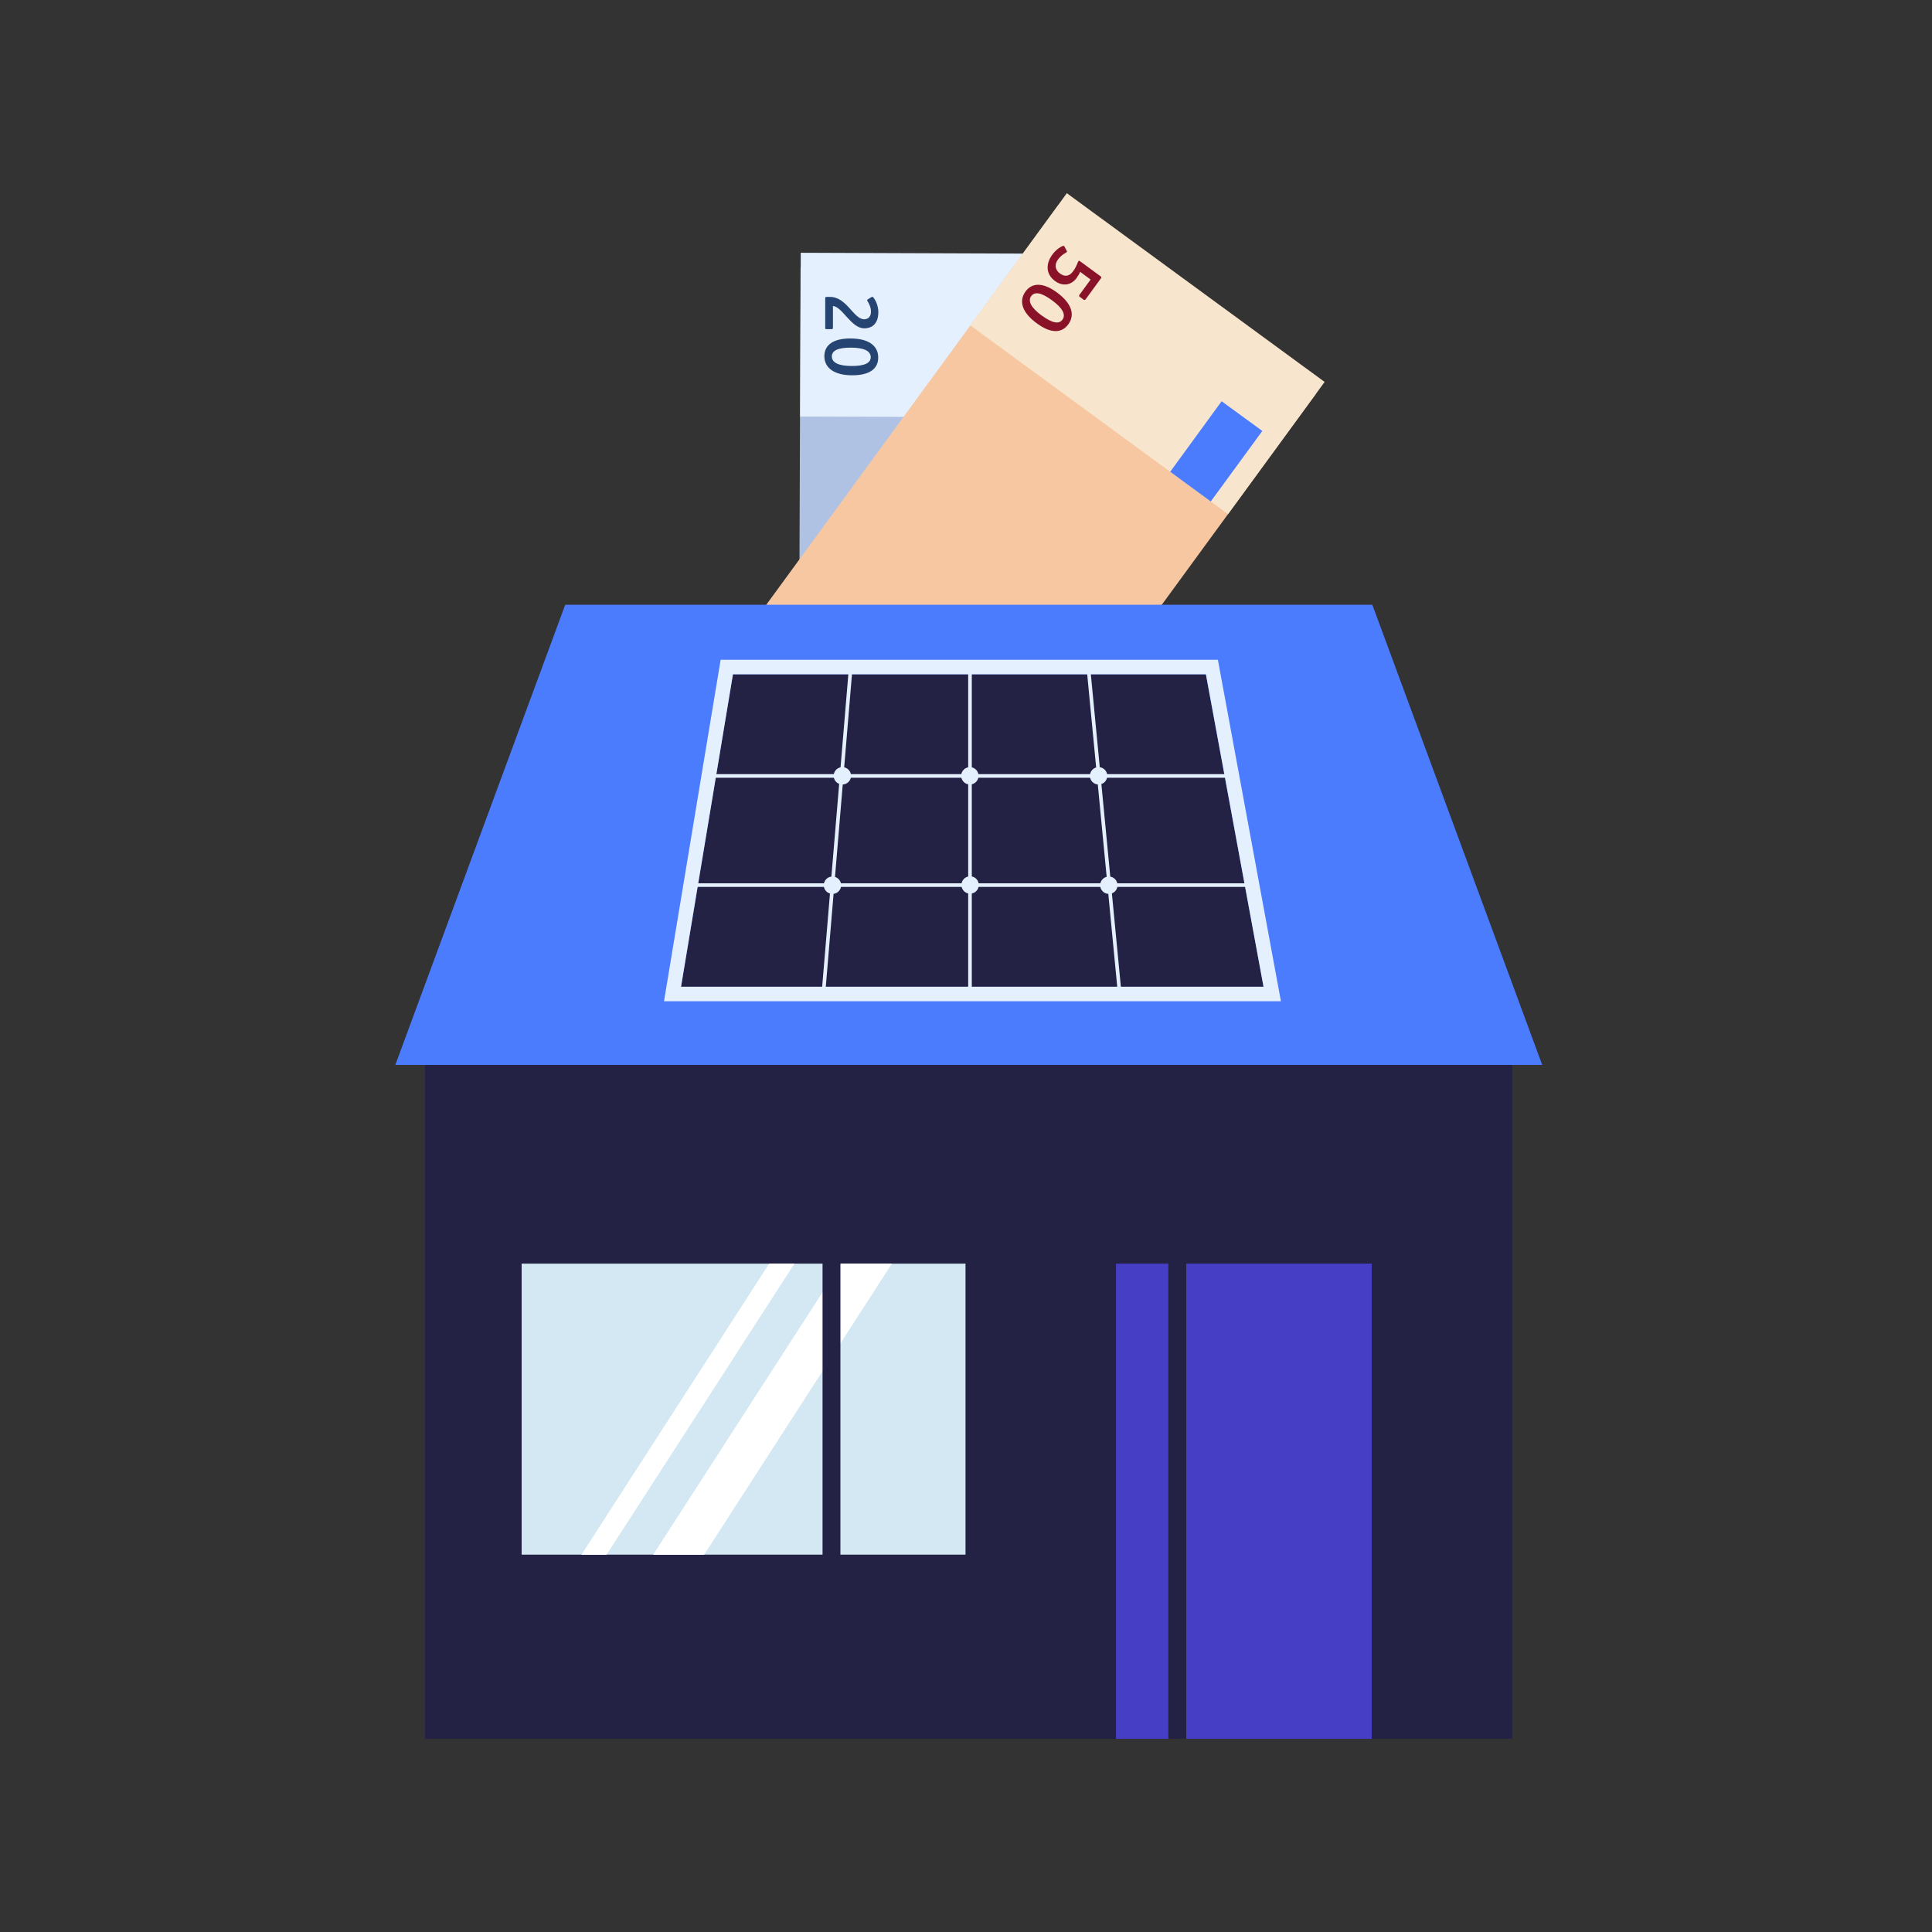 <?xml version="1.0" encoding="UTF-8"?><svg id="Ebene_1" xmlns="http://www.w3.org/2000/svg" viewBox="0 0 160 160"><rect x="0" y="0" width="160" height="160" fill="#333333" stroke="none"/><defs><style>.cls-1{fill:none;stroke:#232144;stroke-miterlimit:10;stroke-width:1.48px;}.cls-2{fill:#f7e5cd;}.cls-2,.cls-3,.cls-4,.cls-5,.cls-6,.cls-7,.cls-8,.cls-9,.cls-10,.cls-11,.cls-12,.cls-13{stroke-width:0px;}.cls-3{fill:#f7c7a1;}.cls-4{fill:#4b7cfd;}.cls-5{fill:#4b7cfe;}.cls-6{fill:#463ec5;}.cls-7{fill:#891229;}.cls-8{fill:#232144;}.cls-9{fill:#254471;}.cls-10{fill:#d3e8f3;}.cls-11{fill:#b0c2e4;}.cls-12{fill:#fff;}.cls-13{fill:#e5f0ff;}</style></defs><rect class="cls-11" x="52.69" y="35.71" width="53.46" height="26.44" transform="translate(30.2 128.17) rotate(-89.79)"/><rect class="cls-13" x="72.73" y="14.54" width="13.56" height="26.44" transform="translate(51.46 107.17) rotate(-89.79)"/><rect class="cls-4" x="85.24" y="28.87" width="7.24" height="4.17" transform="translate(57.58 119.7) rotate(-89.79)"/><path class="cls-9" d="m68.97,27.17c0,.07-.03.09-.09.09h-.45c-.06,0-.09-.03-.09-.09v-2.47c0-.08.03-.11.11-.11h.29c1.39,0,1.94,1.84,2.82,1.85.38,0,.57-.26.57-.63,0-.32-.13-.62-.29-.88-.04-.06-.03-.11.03-.14l.31-.19c.07-.04.11-.02.17.06.23.3.39.76.39,1.19,0,.48-.13.82-.36,1.05-.2.19-.47.29-.81.29-1.08,0-1.8-1.78-2.59-1.85v1.83h-.01Z"/><path class="cls-9" d="m70.42,28.03c1.5,0,2.31.59,2.31,1.58,0,.92-.7,1.47-2.15,1.47s-2.31-.58-2.31-1.58c0-.92.72-1.47,2.15-1.47Zm.12,2.28c1.05,0,1.57-.24,1.57-.73,0-.53-.59-.79-1.65-.79s-1.57.24-1.57.73c0,.53.6.79,1.66.79h-.01Z"/><polygon class="cls-3" points="56.11 60.14 87.64 16.99 108.98 32.61 77.45 75.77 56.11 60.14"/><polygon class="cls-2" points="80.36 26.95 88.35 16 109.7 31.63 101.7 42.58 80.36 26.95"/><polygon class="cls-5" points="96.91 39.07 101.17 33.23 104.54 35.69 100.27 41.53 96.91 39.07"/><path class="cls-7" d="m89.19,22.99c-.24.32-.53.52-.86.56-.31.04-.64-.04-.96-.28-.76-.56-.78-1.41-.23-2.17.25-.35.59-.62.88-.73.06-.03.1,0,.14.06l.18.34c.04.06.02.1-.04.14-.26.14-.49.32-.69.59-.33.45-.19.89.17,1.15.44.32.81.21,1.1-.2.17-.23.28-.47.41-.79.02-.06.07-.08.12-.05l1.76,1.29s.06.07.02.13l-1.3,1.78s-.08.06-.13.02l-.36-.26s-.06-.07-.02-.13l.94-1.29-.87-.64c-.06.17-.16.33-.28.49h.02Z"/><path class="cls-7" d="m87.53,24.22c1.21.89,1.53,1.84.94,2.64-.54.74-1.43.78-2.6-.08-1.21-.88-1.53-1.83-.94-2.64.54-.74,1.44-.77,2.6.08Zm-1.24,1.92c.85.62,1.41.73,1.7.33.31-.42-.02-.99-.88-1.61-.85-.62-1.41-.74-1.71-.34-.31.42.02.99.88,1.62h.01Z"/><rect class="cls-8" x="35.21" y="87.73" width="90" height="56.27"/><rect class="cls-10" x="43.2" y="104.65" width="36.76" height="24.1"/><polygon class="cls-12" points="65.79 104.65 63.7 104.65 48.15 128.76 50.23 128.76 65.79 104.65"/><polygon class="cls-12" points="73.86 104.65 69.65 104.65 54.09 128.76 58.31 128.76 73.86 104.65"/><line class="cls-1" x1="68.86" y1="103.39" x2="68.86" y2="141.08"/><rect class="cls-6" x="92.42" y="104.65" width="21.18" height="39.35"/><line class="cls-1" x1="97.5" y1="103.92" x2="97.5" y2="144"/><rect class="cls-8" x="35.21" y="87.73" width="90" height="56.27"/><rect class="cls-10" x="43.2" y="104.65" width="36.76" height="24.1"/><polygon class="cls-12" points="65.79 104.65 63.7 104.65 48.15 128.76 50.23 128.76 65.79 104.65"/><polygon class="cls-12" points="73.86 104.65 69.65 104.65 54.09 128.76 58.31 128.76 73.86 104.65"/><line class="cls-1" x1="68.86" y1="103.39" x2="68.86" y2="141.08"/><rect class="cls-6" x="92.42" y="104.65" width="21.18" height="39.35"/><polygon class="cls-5" points="127.72 88.19 113.65 50.08 46.81 50.08 32.74 88.19 127.72 88.19"/><line class="cls-1" x1="97.5" y1="103.92" x2="97.5" y2="144"/><polygon class="cls-8" points="104.64 81.72 99.86 55.84 60.7 55.84 56.4 81.72 104.64 81.72"/><path class="cls-13" d="m106.08,82.92h-51.09l4.69-28.28h41.18l5.22,28.28Zm-49.68-1.2h48.24l-4.77-25.88h-39.17s-4.3,25.88-4.3,25.88Z"/><rect class="cls-13" x="58.9" y="64.11" width="43.12" height=".3"/><rect class="cls-13" x="57.18" y="73.15" width="46.47" height=".3"/><circle class="cls-13" cx="80.32" cy="64.25" r=".72"/><rect class="cls-13" x="55.82" y="68.55" width="27.02" height=".3" transform="translate(-4.92 132.05) rotate(-85.21)"/><circle class="cls-13" cx="69.76" cy="64.25" r=".72"/><circle class="cls-13" cx="68.94" cy="73.31" r=".72"/><rect class="cls-13" x="91.28" y="55.18" width=".3" height="27.11" transform="translate(-6.16 9.06) rotate(-5.49)"/><circle class="cls-13" cx="90.98" cy="64.25" r=".72"/><circle class="cls-13" cx="91.83" cy="73.31" r=".72"/><circle class="cls-13" cx="80.34" cy="73.29" r=".72"/><rect class="cls-13" x="80.18" y="55.64" width=".3" height="26.52"/></svg>